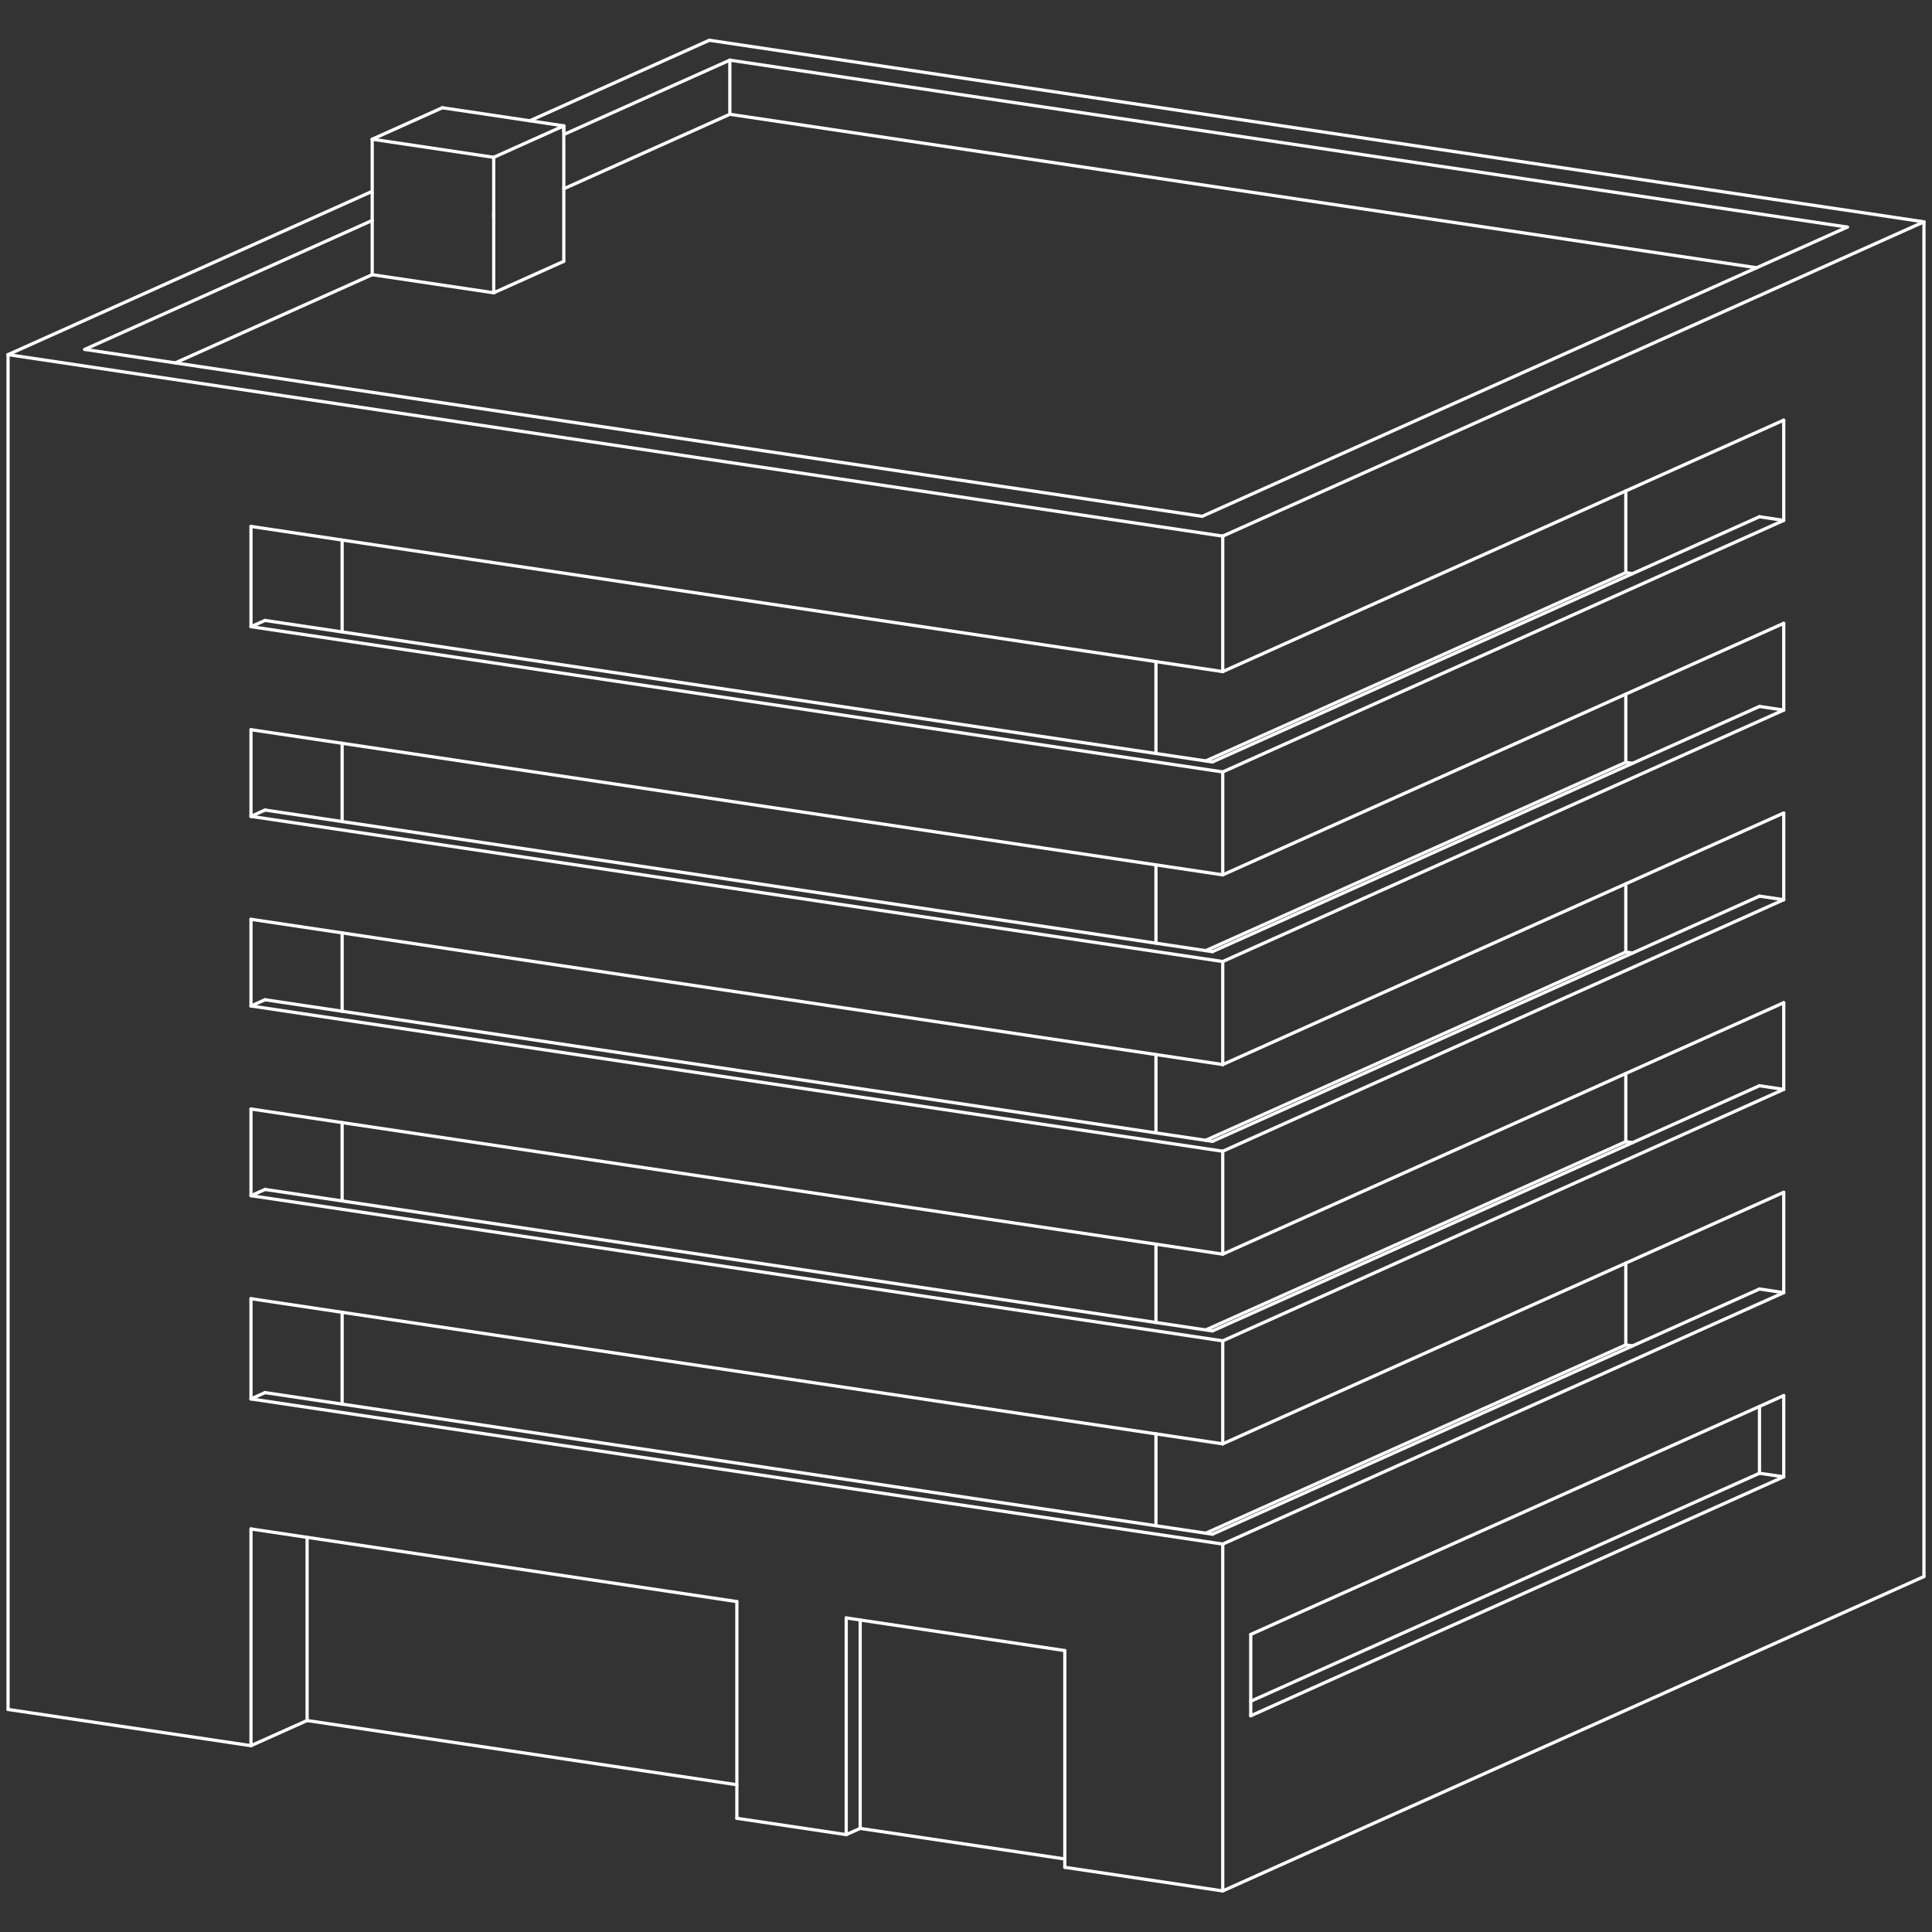 <?xml version="1.0" encoding="utf-8"?>
<svg xmlns="http://www.w3.org/2000/svg" width="1200" height="1200" viewBox="0 0 1200 1200" fill="none">
<rect x="0" y="0" width="1200" height="1200" fill="#333333" stroke="none"/>
<path d="M453.317 70.975V37.355" stroke="white" stroke-width="2" stroke-miterlimit="10" stroke-linecap="round" stroke-linejoin="round"/>
<path d="M231.187 120.084V136.926" stroke="white" stroke-width="2" stroke-miterlimit="10" stroke-linecap="round" stroke-linejoin="round"/>
<path d="M350.181 79.334V162.31" stroke="white" stroke-width="2" stroke-miterlimit="10" stroke-linecap="round" stroke-linejoin="round"/>
<path d="M306.664 131.394V181.856" stroke="white" stroke-width="2" stroke-miterlimit="10" stroke-linecap="round" stroke-linejoin="round"/>
<path d="M190.743 1068.65L155.894 1084.27" stroke="white" stroke-width="2" stroke-miterlimit="10" stroke-linecap="round" stroke-linejoin="round"/>
<path d="M231.187 136.925V170.607" stroke="white" stroke-width="2" stroke-miterlimit="10" stroke-linecap="round" stroke-linejoin="round"/>
<path d="M190.744 1068.65L457.681 1108.54" stroke="white" stroke-width="2" stroke-miterlimit="10" stroke-linecap="round" stroke-linejoin="round"/>
<path d="M190.744 954.885V1068.65" stroke="white" stroke-width="2" stroke-miterlimit="10" stroke-linecap="round" stroke-linejoin="round"/>
<path d="M534.264 1135.65L525.598 1139.52" stroke="white" stroke-width="2" stroke-miterlimit="10" stroke-linecap="round" stroke-linejoin="round"/>
<path d="M212.502 872.156V815.056" stroke="white" stroke-width="2" stroke-miterlimit="10" stroke-linecap="round" stroke-linejoin="round"/>
<path d="M1009.81 784.57V835.339" stroke="white" stroke-width="2" stroke-miterlimit="10" stroke-linecap="round" stroke-linejoin="round"/>
<path d="M717.979 947.633V890.594" stroke="white" stroke-width="2" stroke-miterlimit="10" stroke-linecap="round" stroke-linejoin="round"/>
<path d="M212.502 745.909V697.291" stroke="white" stroke-width="2" stroke-miterlimit="10" stroke-linecap="round" stroke-linejoin="round"/>
<path d="M717.979 821.447V772.768" stroke="white" stroke-width="2" stroke-miterlimit="10" stroke-linecap="round" stroke-linejoin="round"/>
<path d="M1009.81 666.743V709.092" stroke="white" stroke-width="2" stroke-miterlimit="10" stroke-linecap="round" stroke-linejoin="round"/>
<path d="M534.265 1135.65L661.372 1154.64" stroke="white" stroke-width="2" stroke-miterlimit="10" stroke-linecap="round" stroke-linejoin="round"/>
<path d="M534.265 1006.21V1135.65" stroke="white" stroke-width="2" stroke-miterlimit="10" stroke-linecap="round" stroke-linejoin="round"/>
<path d="M212.502 628.083V579.465" stroke="white" stroke-width="2" stroke-miterlimit="10" stroke-linecap="round" stroke-linejoin="round"/>
<path d="M717.979 703.622V655.004" stroke="white" stroke-width="2" stroke-miterlimit="10" stroke-linecap="round" stroke-linejoin="round"/>
<path d="M1009.81 548.917V591.327" stroke="white" stroke-width="2" stroke-miterlimit="10" stroke-linecap="round" stroke-linejoin="round"/>
<path d="M1092.85 915.057L1107.91 917.269" stroke="white" stroke-width="2" stroke-miterlimit="10" stroke-linecap="round" stroke-linejoin="round"/>
<path d="M1092.85 915.057V873.569" stroke="white" stroke-width="2" stroke-miterlimit="10" stroke-linecap="round" stroke-linejoin="round"/>
<path d="M776.861 1056.67L1092.85 915.057" stroke="white" stroke-width="2" stroke-miterlimit="10" stroke-linecap="round" stroke-linejoin="round"/>
<path d="M212.502 510.318V461.639" stroke="white" stroke-width="2" stroke-miterlimit="10" stroke-linecap="round" stroke-linejoin="round"/>
<path d="M717.979 585.857V537.178" stroke="white" stroke-width="2" stroke-miterlimit="10" stroke-linecap="round" stroke-linejoin="round"/>
<path d="M1009.81 431.153V473.501" stroke="white" stroke-width="2" stroke-miterlimit="10" stroke-linecap="round" stroke-linejoin="round"/>
<path d="M748.896 952.304L1009.81 835.338" stroke="white" stroke-width="2" stroke-miterlimit="10" stroke-linecap="round" stroke-linejoin="round"/>
<path d="M1009.81 835.338L1013.99 835.953" stroke="white" stroke-width="2" stroke-miterlimit="10" stroke-linecap="round" stroke-linejoin="round"/>
<path d="M212.502 392.492V335.453" stroke="white" stroke-width="2" stroke-miterlimit="10" stroke-linecap="round" stroke-linejoin="round"/>
<path d="M717.979 468.031V410.993" stroke="white" stroke-width="2" stroke-miterlimit="10" stroke-linecap="round" stroke-linejoin="round"/>
<path d="M1009.81 304.906V355.675" stroke="white" stroke-width="2" stroke-miterlimit="10" stroke-linecap="round" stroke-linejoin="round"/>
<path d="M1013.99 709.706L1009.81 709.092" stroke="white" stroke-width="2" stroke-miterlimit="10" stroke-linecap="round" stroke-linejoin="round"/>
<path d="M748.896 826.057L1009.81 709.092" stroke="white" stroke-width="2" stroke-miterlimit="10" stroke-linecap="round" stroke-linejoin="round"/>
<path d="M1092.85 800.611L1107.91 802.885" stroke="white" stroke-width="2" stroke-miterlimit="10" stroke-linecap="round" stroke-linejoin="round"/>
<path d="M1092.85 800.611L753.075 952.918" stroke="white" stroke-width="2" stroke-miterlimit="10" stroke-linecap="round" stroke-linejoin="round"/>
<path d="M164.622 864.964L753.076 952.918" stroke="white" stroke-width="2" stroke-miterlimit="10" stroke-linecap="round" stroke-linejoin="round"/>
<path d="M164.621 864.964L155.894 868.897" stroke="white" stroke-width="2" stroke-miterlimit="10" stroke-linecap="round" stroke-linejoin="round"/>
<path d="M1013.99 591.942L1009.81 591.328" stroke="white" stroke-width="2" stroke-miterlimit="10" stroke-linecap="round" stroke-linejoin="round"/>
<path d="M748.896 708.232L1009.81 591.328" stroke="white" stroke-width="2" stroke-miterlimit="10" stroke-linecap="round" stroke-linejoin="round"/>
<path d="M1092.85 674.364L1107.91 676.638" stroke="white" stroke-width="2" stroke-miterlimit="10" stroke-linecap="round" stroke-linejoin="round"/>
<path d="M1092.85 674.364L753.075 826.671" stroke="white" stroke-width="2" stroke-miterlimit="10" stroke-linecap="round" stroke-linejoin="round"/>
<path d="M164.622 738.779L753.076 826.672" stroke="white" stroke-width="2" stroke-miterlimit="10" stroke-linecap="round" stroke-linejoin="round"/>
<path d="M164.621 738.779L155.894 742.651" stroke="white" stroke-width="2" stroke-miterlimit="10" stroke-linecap="round" stroke-linejoin="round"/>
<path d="M1013.99 474.116L1009.81 473.501" stroke="white" stroke-width="2" stroke-miterlimit="10" stroke-linecap="round" stroke-linejoin="round"/>
<path d="M748.896 590.467L1009.81 473.501" stroke="white" stroke-width="2" stroke-miterlimit="10" stroke-linecap="round" stroke-linejoin="round"/>
<path d="M1092.85 556.601L1107.91 558.813" stroke="white" stroke-width="2" stroke-miterlimit="10" stroke-linecap="round" stroke-linejoin="round"/>
<path d="M1092.85 556.601L753.075 708.908" stroke="white" stroke-width="2" stroke-miterlimit="10" stroke-linecap="round" stroke-linejoin="round"/>
<path d="M164.622 620.953L753.076 708.907" stroke="white" stroke-width="2" stroke-miterlimit="10" stroke-linecap="round" stroke-linejoin="round"/>
<path d="M164.621 620.953L155.894 624.825" stroke="white" stroke-width="2" stroke-miterlimit="10" stroke-linecap="round" stroke-linejoin="round"/>
<path d="M1013.99 356.29L1009.81 355.675" stroke="white" stroke-width="2" stroke-miterlimit="10" stroke-linecap="round" stroke-linejoin="round"/>
<path d="M748.896 472.641L1009.81 355.675" stroke="white" stroke-width="2" stroke-miterlimit="10" stroke-linecap="round" stroke-linejoin="round"/>
<path d="M1092.85 438.774L1107.91 441.049" stroke="white" stroke-width="2" stroke-miterlimit="10" stroke-linecap="round" stroke-linejoin="round"/>
<path d="M1092.85 438.774L753.075 591.082" stroke="white" stroke-width="2" stroke-miterlimit="10" stroke-linecap="round" stroke-linejoin="round"/>
<path d="M164.622 503.127L753.076 591.082" stroke="white" stroke-width="2" stroke-miterlimit="10" stroke-linecap="round" stroke-linejoin="round"/>
<path d="M164.621 503.127L155.894 507.061" stroke="white" stroke-width="2" stroke-miterlimit="10" stroke-linecap="round" stroke-linejoin="round"/>
<path d="M306.664 181.856L350.18 162.31" stroke="white" stroke-width="2" stroke-miterlimit="10" stroke-linecap="round" stroke-linejoin="round"/>
<path d="M231.187 170.608L306.664 181.856" stroke="white" stroke-width="2" stroke-miterlimit="10" stroke-linecap="round" stroke-linejoin="round"/>
<path d="M231.187 170.608L108.936 225.372" stroke="white" stroke-width="2" stroke-miterlimit="10" stroke-linecap="round" stroke-linejoin="round"/>
<path d="M1091.13 166.305L453.317 70.975" stroke="white" stroke-width="2" stroke-miterlimit="10" stroke-linecap="round" stroke-linejoin="round"/>
<path d="M453.317 70.975L350.181 117.257" stroke="white" stroke-width="2" stroke-miterlimit="10" stroke-linecap="round" stroke-linejoin="round"/>
<path d="M1092.85 320.948L1107.91 323.222" stroke="white" stroke-width="2" stroke-miterlimit="10" stroke-linecap="round" stroke-linejoin="round"/>
<path d="M1092.85 320.948L753.075 473.255" stroke="white" stroke-width="2" stroke-miterlimit="10" stroke-linecap="round" stroke-linejoin="round"/>
<path d="M164.622 385.362L753.076 473.255" stroke="white" stroke-width="2" stroke-miterlimit="10" stroke-linecap="round" stroke-linejoin="round"/>
<path d="M164.621 385.362L155.894 389.234" stroke="white" stroke-width="2" stroke-miterlimit="10" stroke-linecap="round" stroke-linejoin="round"/>
<path d="M746.683 320.702L1147.43 141.044" stroke="white" stroke-width="2" stroke-miterlimit="10" stroke-linecap="round" stroke-linejoin="round"/>
<path d="M52.634 217.013L746.683 320.702" stroke="white" stroke-width="2" stroke-miterlimit="10" stroke-linecap="round" stroke-linejoin="round"/>
<path d="M231.186 136.925L52.634 217.013" stroke="white" stroke-width="2" stroke-miterlimit="10" stroke-linecap="round" stroke-linejoin="round"/>
<path d="M453.317 37.355L350.242 83.514" stroke="white" stroke-width="2" stroke-miterlimit="10" stroke-linecap="round" stroke-linejoin="round"/>
<path d="M1147.43 141.044L453.317 37.355" stroke="white" stroke-width="2" stroke-miterlimit="10" stroke-linecap="round" stroke-linejoin="round"/>
<path d="M1195 137.786L440.594 25" stroke="white" stroke-width="2" stroke-miterlimit="10" stroke-linecap="round" stroke-linejoin="round"/>
<path d="M230.756 119.04L5 220.271" stroke="white" stroke-width="2" stroke-miterlimit="10" stroke-linecap="round" stroke-linejoin="round"/>
<path d="M440.594 25L329.037 75.031" stroke="white" stroke-width="2" stroke-miterlimit="10" stroke-linecap="round" stroke-linejoin="round"/>
<path d="M661.371 1159.81V1025.2" stroke="white" stroke-width="2" stroke-miterlimit="10" stroke-linecap="round" stroke-linejoin="round"/>
<path d="M661.371 1159.81L759.467 1174.5" stroke="white" stroke-width="2" stroke-miterlimit="10" stroke-linecap="round" stroke-linejoin="round"/>
<path d="M155.894 868.898L759.467 959.065" stroke="white" stroke-width="2" stroke-miterlimit="10" stroke-linecap="round" stroke-linejoin="round"/>
<path d="M155.894 806.634V868.897" stroke="white" stroke-width="2" stroke-miterlimit="10" stroke-linecap="round" stroke-linejoin="round"/>
<path d="M155.894 806.634L759.467 896.802" stroke="white" stroke-width="2" stroke-miterlimit="10" stroke-linecap="round" stroke-linejoin="round"/>
<path d="M155.894 742.651L759.467 832.819" stroke="white" stroke-width="2" stroke-miterlimit="10" stroke-linecap="round" stroke-linejoin="round"/>
<path d="M155.894 688.809V742.651" stroke="white" stroke-width="2" stroke-miterlimit="10" stroke-linecap="round" stroke-linejoin="round"/>
<path d="M155.894 688.809L759.467 778.976" stroke="white" stroke-width="2" stroke-miterlimit="10" stroke-linecap="round" stroke-linejoin="round"/>
<path d="M155.894 624.825L759.467 715.054" stroke="white" stroke-width="2" stroke-miterlimit="10" stroke-linecap="round" stroke-linejoin="round"/>
<path d="M155.894 570.982V624.825" stroke="white" stroke-width="2" stroke-miterlimit="10" stroke-linecap="round" stroke-linejoin="round"/>
<path d="M155.894 570.982L759.467 661.211" stroke="white" stroke-width="2" stroke-miterlimit="10" stroke-linecap="round" stroke-linejoin="round"/>
<path d="M155.894 507.061L759.467 597.228" stroke="white" stroke-width="2" stroke-miterlimit="10" stroke-linecap="round" stroke-linejoin="round"/>
<path d="M155.894 453.218V507.06" stroke="white" stroke-width="2" stroke-miterlimit="10" stroke-linecap="round" stroke-linejoin="round"/>
<path d="M155.894 453.218L759.467 543.386" stroke="white" stroke-width="2" stroke-miterlimit="10" stroke-linecap="round" stroke-linejoin="round"/>
<path d="M155.894 389.234L759.467 479.463" stroke="white" stroke-width="2" stroke-miterlimit="10" stroke-linecap="round" stroke-linejoin="round"/>
<path d="M155.894 326.972V389.234" stroke="white" stroke-width="2" stroke-miterlimit="10" stroke-linecap="round" stroke-linejoin="round"/>
<path d="M759.467 417.139L155.894 326.972" stroke="white" stroke-width="2" stroke-miterlimit="10" stroke-linecap="round" stroke-linejoin="round"/>
<path d="M759.467 332.995L5 220.271" stroke="white" stroke-width="2" stroke-miterlimit="10" stroke-linecap="round" stroke-linejoin="round"/>
<path d="M5 220.271V1061.77" stroke="white" stroke-width="2" stroke-miterlimit="10" stroke-linecap="round" stroke-linejoin="round"/>
<path d="M5 1061.77L155.894 1084.27" stroke="white" stroke-width="2" stroke-miterlimit="10" stroke-linecap="round" stroke-linejoin="round"/>
<path d="M155.894 949.661V1084.27" stroke="white" stroke-width="2" stroke-miterlimit="10" stroke-linecap="round" stroke-linejoin="round"/>
<path d="M457.681 994.776L155.894 949.661" stroke="white" stroke-width="2" stroke-miterlimit="10" stroke-linecap="round" stroke-linejoin="round"/>
<path d="M457.681 1129.38V994.775" stroke="white" stroke-width="2" stroke-miterlimit="10" stroke-linecap="round" stroke-linejoin="round"/>
<path d="M457.681 1129.38L525.598 1139.52" stroke="white" stroke-width="2" stroke-miterlimit="10" stroke-linecap="round" stroke-linejoin="round"/>
<path d="M525.598 1004.92V1139.52" stroke="white" stroke-width="2" stroke-miterlimit="10" stroke-linecap="round" stroke-linejoin="round"/>
<path d="M661.372 1025.2L525.598 1004.92" stroke="white" stroke-width="2" stroke-miterlimit="10" stroke-linecap="round" stroke-linejoin="round"/>
<path d="M1107.91 917.269V866.808" stroke="white" stroke-width="2" stroke-miterlimit="10" stroke-linecap="round" stroke-linejoin="round"/>
<path d="M776.861 1065.7L1107.91 917.27" stroke="white" stroke-width="2" stroke-miterlimit="10" stroke-linecap="round" stroke-linejoin="round"/>
<path d="M776.861 1015.18V1065.7" stroke="white" stroke-width="2" stroke-miterlimit="10" stroke-linecap="round" stroke-linejoin="round"/>
<path d="M1107.91 866.808L776.861 1015.18" stroke="white" stroke-width="2" stroke-miterlimit="10" stroke-linecap="round" stroke-linejoin="round"/>
<path d="M1107.91 802.885V740.561" stroke="white" stroke-width="2" stroke-miterlimit="10" stroke-linecap="round" stroke-linejoin="round"/>
<path d="M1107.91 802.885L759.467 959.065" stroke="white" stroke-width="2" stroke-miterlimit="10" stroke-linecap="round" stroke-linejoin="round"/>
<path d="M759.467 1174.49V959.064" stroke="white" stroke-width="2" stroke-miterlimit="10" stroke-linecap="round" stroke-linejoin="round"/>
<path d="M1195 979.225L759.467 1174.49" stroke="white" stroke-width="2" stroke-miterlimit="10" stroke-linecap="round" stroke-linejoin="round"/>
<path d="M1195 979.225V137.786" stroke="white" stroke-width="2" stroke-miterlimit="10" stroke-linecap="round" stroke-linejoin="round"/>
<path d="M1195 137.786L759.467 332.995" stroke="white" stroke-width="2" stroke-miterlimit="10" stroke-linecap="round" stroke-linejoin="round"/>
<path d="M759.467 417.139V332.995" stroke="white" stroke-width="2" stroke-miterlimit="10" stroke-linecap="round" stroke-linejoin="round"/>
<path d="M1107.91 260.959L759.467 417.139" stroke="white" stroke-width="2" stroke-miterlimit="10" stroke-linecap="round" stroke-linejoin="round"/>
<path d="M1107.91 323.222V260.959" stroke="white" stroke-width="2" stroke-miterlimit="10" stroke-linecap="round" stroke-linejoin="round"/>
<path d="M1107.91 323.223L759.467 479.464" stroke="white" stroke-width="2" stroke-miterlimit="10" stroke-linecap="round" stroke-linejoin="round"/>
<path d="M759.467 543.386V479.463" stroke="white" stroke-width="2" stroke-miterlimit="10" stroke-linecap="round" stroke-linejoin="round"/>
<path d="M1107.91 387.145L759.467 543.385" stroke="white" stroke-width="2" stroke-miterlimit="10" stroke-linecap="round" stroke-linejoin="round"/>
<path d="M1107.91 441.048V387.145" stroke="white" stroke-width="2" stroke-miterlimit="10" stroke-linecap="round" stroke-linejoin="round"/>
<path d="M1107.91 441.048L759.467 597.228" stroke="white" stroke-width="2" stroke-miterlimit="10" stroke-linecap="round" stroke-linejoin="round"/>
<path d="M759.467 661.211V597.228" stroke="white" stroke-width="2" stroke-miterlimit="10" stroke-linecap="round" stroke-linejoin="round"/>
<path d="M1107.91 504.971L759.467 661.212" stroke="white" stroke-width="2" stroke-miterlimit="10" stroke-linecap="round" stroke-linejoin="round"/>
<path d="M1107.91 558.813V504.971" stroke="white" stroke-width="2" stroke-miterlimit="10" stroke-linecap="round" stroke-linejoin="round"/>
<path d="M1107.91 558.813L759.467 715.054" stroke="white" stroke-width="2" stroke-miterlimit="10" stroke-linecap="round" stroke-linejoin="round"/>
<path d="M759.467 778.976V715.054" stroke="white" stroke-width="2" stroke-miterlimit="10" stroke-linecap="round" stroke-linejoin="round"/>
<path d="M1107.91 622.796L759.467 778.976" stroke="white" stroke-width="2" stroke-miterlimit="10" stroke-linecap="round" stroke-linejoin="round"/>
<path d="M1107.91 676.639V622.796" stroke="white" stroke-width="2" stroke-miterlimit="10" stroke-linecap="round" stroke-linejoin="round"/>
<path d="M1107.91 676.639L759.467 832.818" stroke="white" stroke-width="2" stroke-miterlimit="10" stroke-linecap="round" stroke-linejoin="round"/>
<path d="M759.467 896.802V832.818" stroke="white" stroke-width="2" stroke-miterlimit="10" stroke-linecap="round" stroke-linejoin="round"/>
<path d="M1107.91 740.561L759.467 896.801" stroke="white" stroke-width="2" stroke-miterlimit="10" stroke-linecap="round" stroke-linejoin="round"/>
<path d="M350.181 78.166V81.547" stroke="white" stroke-width="2" stroke-miterlimit="10" stroke-linecap="round" stroke-linejoin="round"/>
<path d="M231.187 86.464V120.085" stroke="white" stroke-width="2" stroke-miterlimit="10" stroke-linecap="round" stroke-linejoin="round"/>
<path d="M306.664 97.712V135.143" stroke="white" stroke-width="2" stroke-miterlimit="10" stroke-linecap="round" stroke-linejoin="round"/>
<path d="M274.764 66.918L231.187 86.464" stroke="white" stroke-width="2" stroke-miterlimit="10" stroke-linecap="round" stroke-linejoin="round"/>
<path d="M231.187 86.464L306.664 97.712" stroke="white" stroke-width="2" stroke-miterlimit="10" stroke-linecap="round" stroke-linejoin="round"/>
<path d="M306.664 97.712L350.18 78.166" stroke="white" stroke-width="2" stroke-miterlimit="10" stroke-linecap="round" stroke-linejoin="round"/>
<path d="M350.18 78.166L274.764 66.918" stroke="white" stroke-width="2" stroke-miterlimit="10" stroke-linecap="round" stroke-linejoin="round"/>
</svg>
